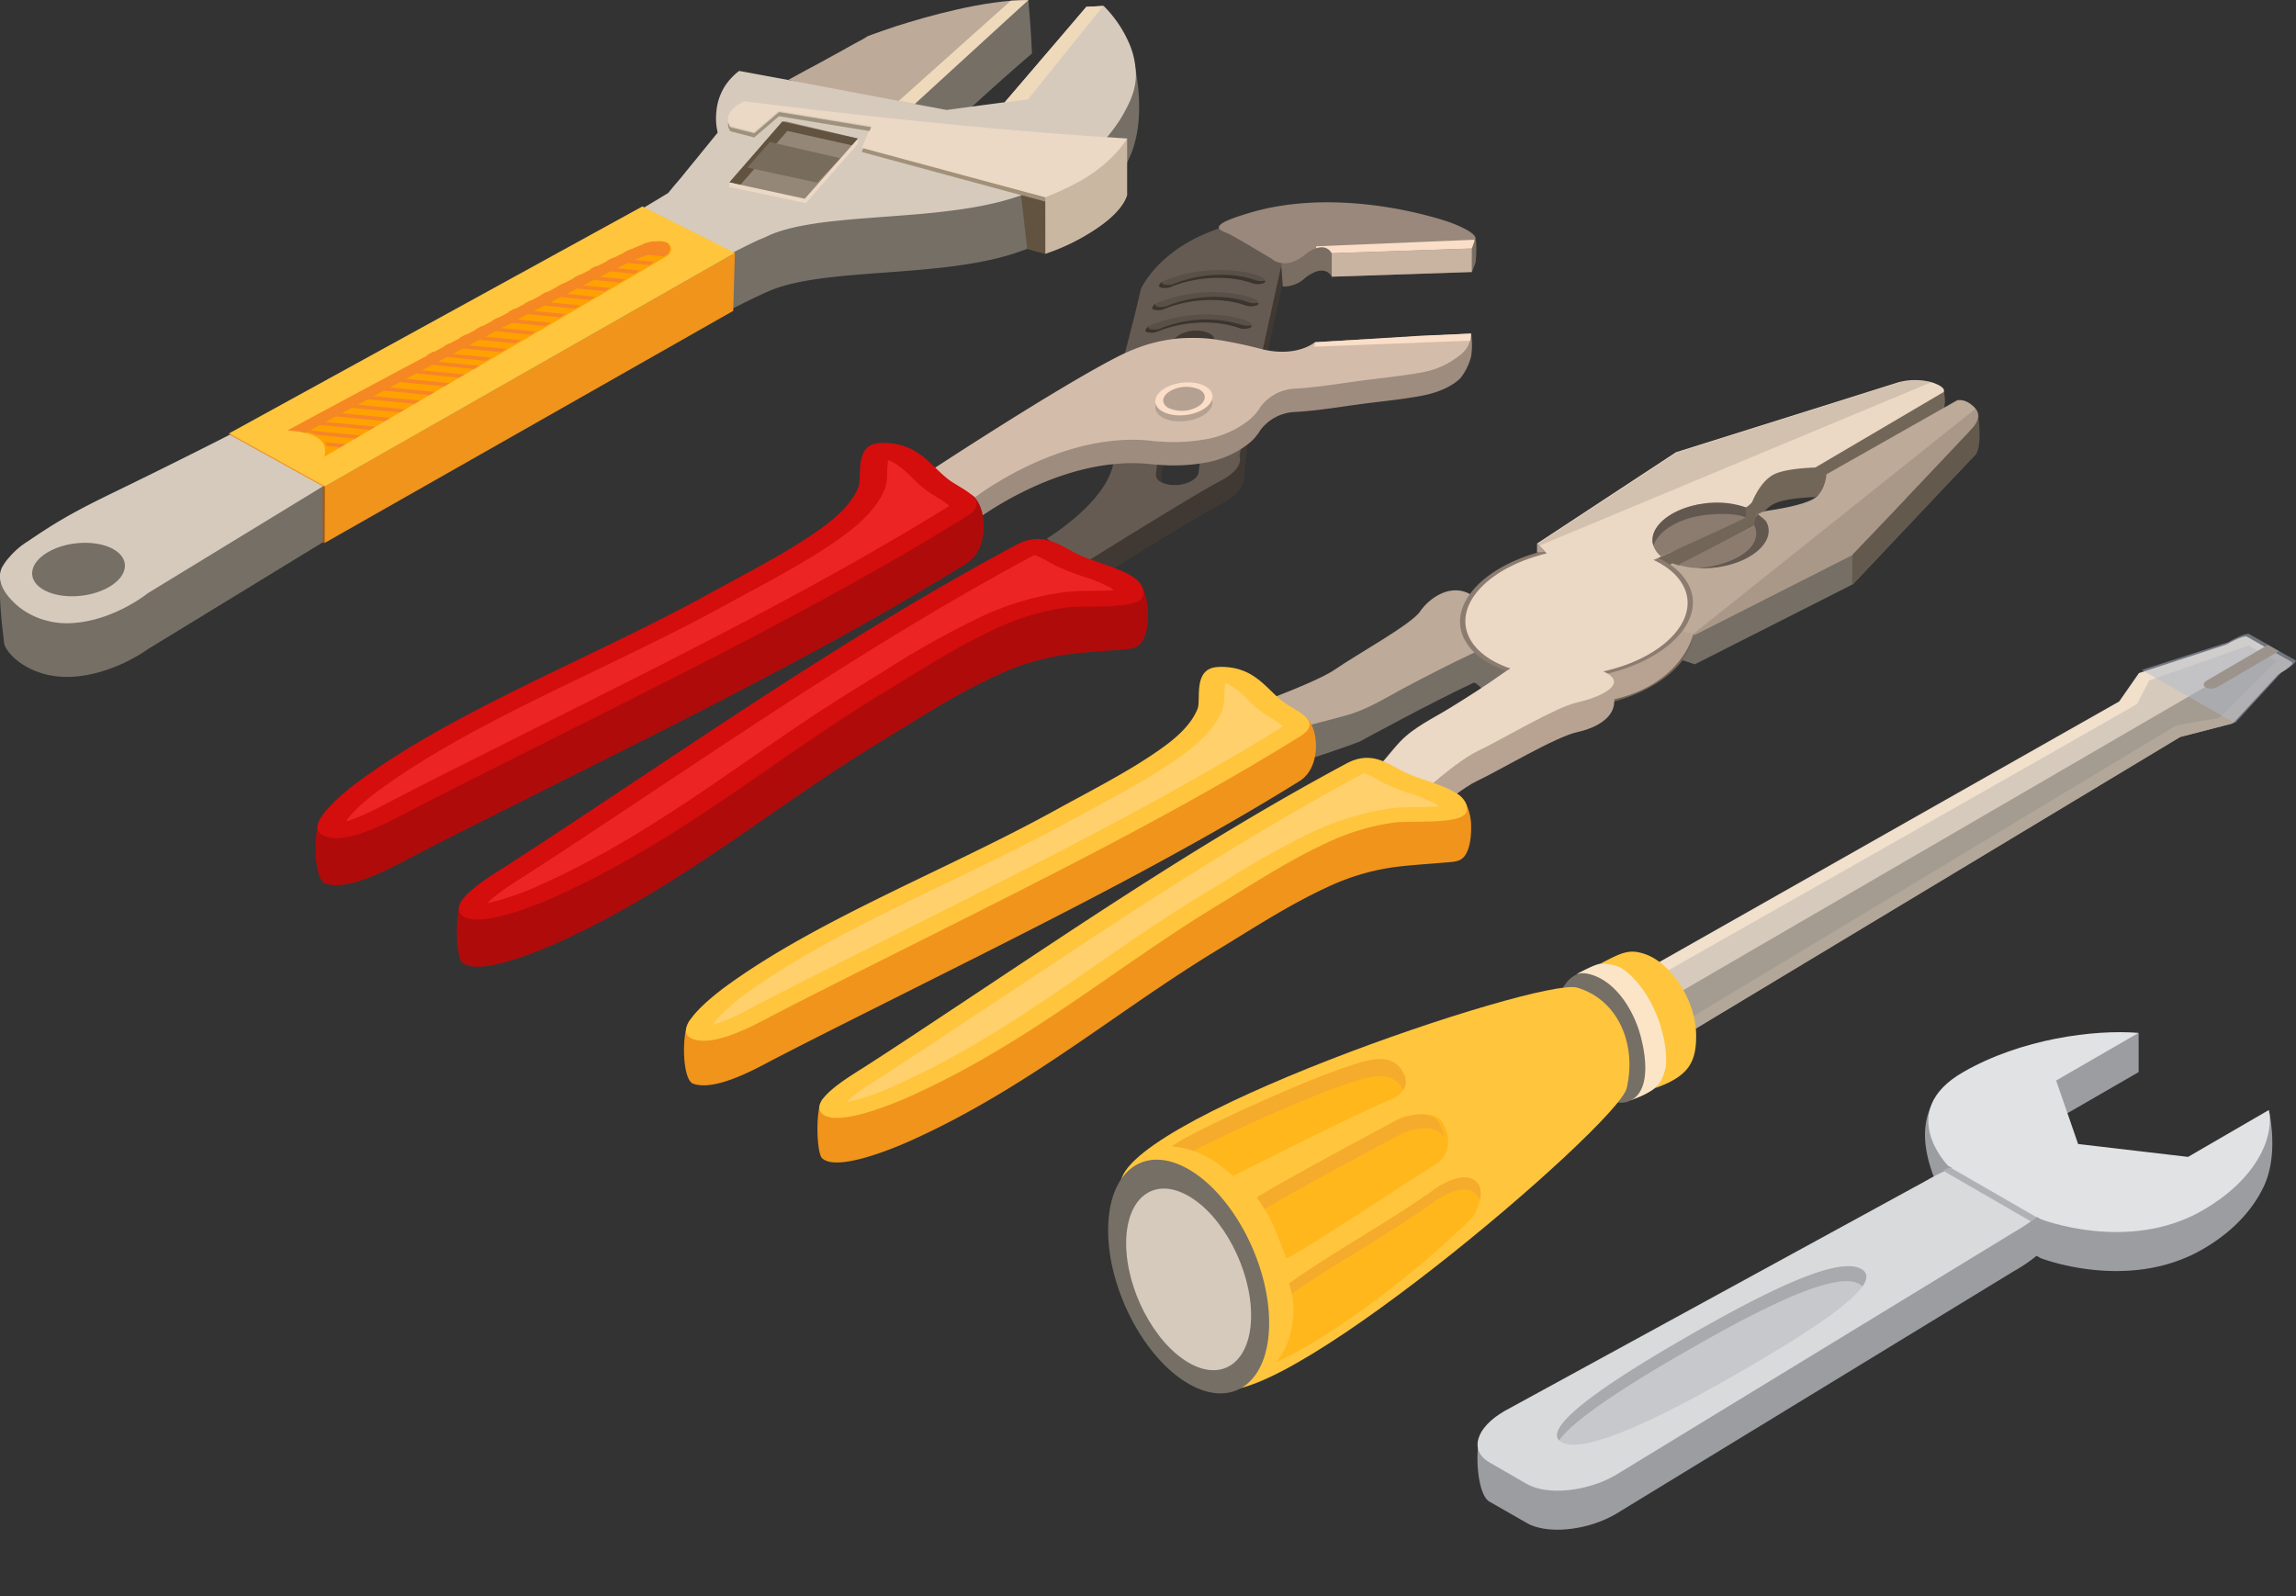 <svg xmlns="http://www.w3.org/2000/svg" xmlns:xlink="http://www.w3.org/1999/xlink" viewBox="0 0 508.01 353.25"><rect x="0" y="0" width="508.01" height="353.25" fill="#333333" stroke="none"/><defs><filter id="b" x="323.66" y="-8713.51" width="181.82" height="32766" filterUnits="userSpaceOnUse" color-interpolation-filters="sRGB"><feFlood flood-color="#fff" result="bg"/><feBlend in="SourceGraphic" in2="bg"/></filter><mask id="a" x="323.66" y="-8713.51" width="181.82" height="32766" maskUnits="userSpaceOnUse"><g filter="url(#b)"/></mask><radialGradient id="c" cx="203.46" cy="642.44" r="59.58" gradientTransform="matrix(1.51, -0.81, 0.19, 0.35, -15.2, 239.04)" gradientUnits="userSpaceOnUse"><stop offset="0" stop-color="#fff"/><stop offset="0.19" stop-color="#fcfcfc"/><stop offset="0.32" stop-color="#f3f3f3"/><stop offset="0.44" stop-color="#e3e3e3"/><stop offset="0.55" stop-color="#cdcdcd"/><stop offset="0.65" stop-color="#b1b1b1"/><stop offset="0.74" stop-color="#8e8e8e"/><stop offset="0.83" stop-color="#656565"/><stop offset="0.92" stop-color="#363636"/><stop offset="1" stop-color="#010101"/><stop offset="1"/></radialGradient><filter id="e" x="153.95" y="-8713.51" width="224.01" height="32766" filterUnits="userSpaceOnUse" color-interpolation-filters="sRGB"><feFlood flood-color="#fff" result="bg"/><feBlend in="SourceGraphic" in2="bg"/></filter><mask id="d" x="153.95" y="-8713.51" width="224.01" height="32766" maskUnits="userSpaceOnUse"><g filter="url(#e)"/></mask><radialGradient id="f" cx="132.67" cy="1435.73" r="61.36" gradientTransform="matrix(1.81, -1.04, 0.22, 0.39, -294.69, -210.3)" xlink:href="#c"/><filter id="h" x="94.85" y="-8713.51" width="224.01" height="32766" filterUnits="userSpaceOnUse" color-interpolation-filters="sRGB"><feFlood flood-color="#fff" result="bg"/><feBlend in="SourceGraphic" in2="bg"/></filter><mask id="g" x="94.85" y="-8713.51" width="224.01" height="32766" maskUnits="userSpaceOnUse"><g filter="url(#h)"/></mask><radialGradient id="i" cx="120.53" cy="1269.36" r="61.36" gradientTransform="matrix(1.81, -1.04, 0.22, 0.39, -294.69, -210.3)" xlink:href="#c"/><filter id="k" x="16.4" y="-8713.51" width="224.01" height="32766" filterUnits="userSpaceOnUse" color-interpolation-filters="sRGB"><feFlood flood-color="#fff" result="bg"/><feBlend in="SourceGraphic" in2="bg"/></filter><mask id="j" x="16.4" y="-8713.51" width="224.01" height="32766" maskUnits="userSpaceOnUse"><g filter="url(#k)"/></mask><radialGradient id="l" cx="105.27" cy="1041.62" r="61.36" gradientTransform="matrix(1.81, -1.04, 0.22, 0.39, -294.69, -210.3)" xlink:href="#c"/><filter id="n" x="263.29" y="-8713.51" width="224.01" height="32766" filterUnits="userSpaceOnUse" color-interpolation-filters="sRGB"><feFlood flood-color="#fff" result="bg"/><feBlend in="SourceGraphic" in2="bg"/></filter><mask id="m" x="263.29" y="-8713.51" width="224.01" height="32766" maskUnits="userSpaceOnUse"><g filter="url(#n)"/></mask><radialGradient id="o" cx="173.4" cy="1595.03" r="61.36" gradientTransform="matrix(1.81, -1.04, 0.22, 0.39, -294.69, -210.3)" xlink:href="#c"/><mask id="p" x="323.66" y="247.64" width="181.82" height="105.61" maskUnits="userSpaceOnUse"><g mask="url(#a)"><path d="M504.77,252c6.23,11.61-29.1,42.71-78.91,69.46s-95.25,39-101.49,27.39,29.09-42.71,78.91-69.45S498.53,240.41,504.77,252Z" fill="url(#c)" style="mix-blend-mode:multiply"/></g></mask><radialGradient id="q" cx="203.46" cy="642.44" r="59.58" gradientTransform="matrix(1.51, -0.81, 0.19, 0.35, -15.2, 239.04)" gradientUnits="userSpaceOnUse"><stop offset="0" stop-color="#231f20"/><stop offset="0.2" stop-color="#262223"/><stop offset="0.34" stop-color="#2f2b2c"/><stop offset="0.46" stop-color="#3e3b3b"/><stop offset="0.57" stop-color="#545151"/><stop offset="0.68" stop-color="#706d6e"/><stop offset="0.78" stop-color="#929090"/><stop offset="0.87" stop-color="#bbb9ba"/><stop offset="0.96" stop-color="#e8e8e8"/><stop offset="1" stop-color="#fff"/></radialGradient><mask id="r" x="153.95" y="140.78" width="224.01" height="136.36" maskUnits="userSpaceOnUse"><g mask="url(#d)"><path d="M377.11,145.09c7.56,13.16-36.08,52.42-97.47,87.69s-117.28,53.2-124.84,40,36.08-52.41,97.47-87.68S369.55,131.94,377.11,145.09Z" fill="url(#f)" style="mix-blend-mode:multiply"/></g></mask><radialGradient id="s" cx="132.67" cy="1435.73" r="61.36" gradientTransform="matrix(1.81, -1.04, 0.22, 0.39, -294.69, -210.3)" xlink:href="#q"/><mask id="t" x="94.85" y="88.82" width="224.01" height="136.36" maskUnits="userSpaceOnUse"><g mask="url(#g)"><path d="M318,93.14c7.55,13.16-36.09,52.41-97.47,87.69S103.26,234,95.7,220.87s36.08-52.41,97.47-87.68S310.46,80,318,93.14Z" fill="url(#i)" style="mix-blend-mode:multiply"/></g></mask><radialGradient id="u" cx="120.53" cy="1269.36" r="61.36" gradientTransform="matrix(1.81, -1.04, 0.22, 0.39, -294.69, -210.3)" xlink:href="#q"/><mask id="v" x="16.4" y="16.3" width="224.01" height="136.36" maskUnits="userSpaceOnUse"><g mask="url(#j)"><path d="M239.56,20.61C247.12,33.77,203.48,73,142.1,108.3S24.81,161.5,17.25,148.35s36.08-52.42,97.47-87.69S232,7.46,239.56,20.61Z" fill="url(#l)" style="mix-blend-mode:multiply"/></g></mask><radialGradient id="w" cx="105.27" cy="1041.62" r="61.36" gradientTransform="matrix(1.81, -1.04, 0.22, 0.39, -294.69, -210.3)" xlink:href="#q"/><mask id="x" x="263.29" y="160.22" width="224.01" height="136.36" maskUnits="userSpaceOnUse"><g mask="url(#m)"><path d="M486.45,164.53C494,177.69,450.37,217,389,252.22s-117.28,53.2-124.84,40,36.08-52.41,97.47-87.68S478.89,151.38,486.45,164.53Z" fill="url(#o)" style="mix-blend-mode:multiply"/></g></mask><radialGradient id="y" cx="173.4" cy="1595.03" r="61.36" gradientTransform="matrix(1.81, -1.04, 0.22, 0.39, -294.69, -210.3)" xlink:href="#q"/></defs><g style="isolation:isolate"><g mask="url(#p)"><path d="M504.77,252c6.23,11.61-29.1,42.71-78.91,69.46s-95.25,39-101.49,27.39,29.09-42.71,78.91-69.45S498.53,240.41,504.77,252Z" opacity="0.15" fill="url(#q)" style="mix-blend-mode:multiply"/></g><path d="M502.07,245.9l-17.94,18.69-24.33-2.81-4.86-14,18.25-10.54v-8.63c-9.35.57-30.25,4.45-39.92,10-15.09,8.71-2.26,28-2.26,28l.89.51a45.55,45.55,0,0,0-6,3l-93,50.81c-2.21,1.27-3.9-5.8-4.89-4.35-1.85,2.72-1.41,14,1.53,15.7L337.8,337c4.5,2.6,13.3,1.73,19.65-1.94l88-53.69a36.49,36.49,0,0,0,5.16-3.48l.89.51s19.34,7.58,35.82-1.94c7.38-4.25,11.46-9.45,13.6-14C502.67,258.72,503.44,253.12,502.07,245.9Z" fill="#9b9da1"/><path d="M357.45,326.43c-6.35,3.67-15.15,4.54-19.65,1.94l-8.28-4.78c-4.5-2.6-3-7.68,3.36-11.35l93-50.81c6.35-3.67,12.66-6,17.16-3.38l8.28,4.78c4.51,2.6.51,6.24-5.84,9.91Z" fill="#d8dadb"/><path d="M385,303.61c-18.32,10.57-34.67,18.29-39.48,15.51s8.54-12.22,26.86-22.8,34.33-18.48,39.48-15.51S403.35,293,385,303.61Z" fill="#c6c8cc"/><path d="M412.09,284.65a3.2,3.2,0,0,0-.65-.51c-5.15-3-21.16,4.93-39.48,15.51-13.26,7.65-23.93,14.72-27,19.09-3.12-3.21,9.87-12.28,27.39-22.4,18.32-10.57,34.33-18.48,39.48-15.51C413.28,281.66,413.25,283,412.09,284.65Z" fill="#a8aaad"/><path d="M487.34,267.84c-16.48,9.51-35.82,1.93-35.82,1.93L431,257.93s-11.73-12,3.35-20.68c12.79-7.38,28.95-9.48,38.83-8.69L454.94,239.1l4.86,14.05L484.13,256,502,245.63C503.23,251.44,499.53,260.8,487.34,267.84Z" fill="#e0e2e3"/><path d="M450.58,269.3c-.91.69-.09.25-1.26.95l-19.4-11.2a16.3,16.3,0,0,1,1.55-.71l18.79,10.84Z" fill="#afb1b5"/><path d="M319.65,54c-12.25-3.82-29.31-6-43.58-1.58-1.59.49-4.79,1.48-5.85,2.33,4.82,3,10.73,4.34,13.63,8.66a7,7,0,0,0,4.84-1.83,8.32,8.32,0,0,1,2.54-1.48c2.55-.85,3.43,1.12,3.43,1.12l31-1,.6-1.5.19-.49c.14-.33.37-4.84,0-5.21C325.15,51.67,321,54.42,319.65,54Z" fill="#7a6d62"/><path d="M270.22,54.76l0,0c-.5.42-.59.74-.43,1-13.57,4.5-17.33,13.37-17.33,13.37s-1.25,5.57-3.21,12.93c-.11.42-.22.85-.32,1.28-1.5,6.55-1.63,14.21-2.2,19.3a30.15,30.15,0,0,0-.19,3.2c.1,9.45-14.9,18.47-14.9,18.47l7.91,5.7s25.06-15.62,30.56-18.46,5.13-5.74,5.13-5.74l.69-7.31,3.51-16,4.23-19.17.22,0c-.18-.27-.28-5.08-.59-5.2C279.27,56.7,274.74,57.56,270.22,54.76Zm-3.68,51c-.18,1.44-2.39,3.41-5,3.52-5.44.23-4.89-3-4.06-7.1a40.11,40.11,0,0,0,9.46-.38ZM259.8,80.25a6.57,6.57,0,0,1,4.6-1.81,6.29,6.29,0,0,1,3.33.66,2,2,0,0,1,1,1.25A37.18,37.18,0,0,0,259.8,80.25Z" fill="#403933"/><path d="M270.07,106.38c5.49-2.85,4.16-5.5,4.16-5.5l1.66-7.55,3.51-16,4.23-19.17.33-1.53s3.47-10.92-11.79-6.8c-.85.22-1.65.47-2.42.72C256.18,55.09,252.42,64,252.42,64s-1.25,5.57-3.21,12.93c-.11.42-.22.84-.32,1.28-1.5,6.55-1.63,14.21-2.2,19.3a30.3,30.3,0,0,0-.19,3.2c.1,9.45-14.9,18.47-14.9,18.47l7.91,5.69S264.57,109.22,270.07,106.38ZM259.8,75a6.62,6.62,0,0,1,4.6-1.82,6.38,6.38,0,0,1,3.33.67,2,2,0,0,1,1,1.25A37.18,37.18,0,0,0,259.8,75Zm.35,32.31a6.19,6.19,0,0,1-3.33-.67,1.76,1.76,0,0,1-1.07-1.72l.9-7.25a39.42,39.42,0,0,0,9.45-.39l-.9,7.25C265,106,262.77,107.24,260.15,107.35Z" fill="#665b52"/><path d="M325.65,55l-31,1.05s-.88-2-3.43-1.12a8.32,8.32,0,0,0-2.54,1.48c-2.09,1.65-3.81,2-5.06,1.81a4.18,4.18,0,0,1-2.31-1c-3-1.74-5.94-3.59-9.05-5.28-.94-.52-2.22-.83-2.52-1.35-.16-.26-.07-.58.43-1,1-.86,4.27-1.87,5.89-2.36,14.27-4.44,31.33-2.24,43.58,1.58,1.71.52,7.4,2.67,6.79,4.18l-.19.48Z" fill="#99887b"/><path d="M279.66,62.61a3.7,3.7,0,0,1-2.77,0c-5.07-1.74-11.9-1.46-17.46.72a3.76,3.76,0,0,1-2.79.23h0c-.51-.33.05-1.11,1.36-1.62,6.58-2.59,14.68-2.93,20.69-.86,1.19.4,1.56,1.14,1,1.52Z" fill="#595048"/><path d="M278.16,67.53a3.7,3.7,0,0,1-2.77,0c-5.07-1.75-11.9-1.46-17.46.72a3.81,3.81,0,0,1-2.79.23h0c-.51-.34.05-1.12,1.35-1.63,6.59-2.59,14.7-2.92,20.7-.86,1.19.41,1.57,1.15,1,1.53Z" fill="#595048"/><path d="M276.66,72.45a3.7,3.7,0,0,1-2.77,0c-5.06-1.74-11.9-1.46-17.46.73a3.8,3.8,0,0,1-2.79.22h0c-.51-.33.05-1.11,1.36-1.62,6.58-2.59,14.69-2.93,20.69-.86,1.19.41,1.56,1.15,1,1.53Z" fill="#595048"/><path d="M279.93,62.1a.5.5,0,0,1-.27.51,3.67,3.67,0,0,1-2.76,0c-5.07-1.74-11.91-1.46-17.46.72a3.76,3.76,0,0,1-2.79.23.37.37,0,0,1-.19-.32c0-.26.25-.59.72-.89a.58.58,0,0,0-.05.21.36.36,0,0,0,.19.32,3.75,3.75,0,0,0,2.79-.22c5.56-2.18,12.4-2.47,17.46-.73A4.23,4.23,0,0,0,279.93,62.1Z" fill="#3b352f"/><path d="M278.43,67a.5.5,0,0,1-.27.51,3.77,3.77,0,0,1-2.76,0c-5.07-1.75-11.91-1.46-17.46.72a3.75,3.75,0,0,1-2.79.22.36.36,0,0,1-.19-.31c0-.27.26-.6.72-.9a.63.63,0,0,0-.05.22.4.4,0,0,0,.19.32,3.76,3.76,0,0,0,2.79-.23c5.55-2.18,12.4-2.46,17.47-.72A4.28,4.28,0,0,0,278.43,67Z" fill="#3b352f"/><path d="M276.94,72a.53.53,0,0,1-.28.5,3.68,3.68,0,0,1-2.76,0c-5.07-1.74-11.9-1.45-17.46.73a3.8,3.8,0,0,1-2.79.22.38.38,0,0,1-.2-.32c0-.26.26-.59.74-.89a.49.49,0,0,0-.06.22.38.38,0,0,0,.19.32,3.76,3.76,0,0,0,2.79-.23,26.77,26.77,0,0,1,17.46-.72A4.46,4.46,0,0,0,276.94,72Z" fill="#3b352f"/><path d="M325.65,55l-31,1.05s-.88-2-3.43-1.12l0-.43,35-1.45-.05.44Z" fill="#fadec8"/><path d="M325.47,79a15.58,15.58,0,0,0,0-5.17c0-.28-4.08,5.35-5.15,5.41-1.44.08-2.88,0-4.32.09-6.7.47-13.41.84-20.11,1.3-1.64.12-3.28.23-4.93.33,0,0-3.9,3.39-11.56,1.61a99.21,99.21,0,0,0-10.62-2.22,37.18,37.18,0,0,0-9-.1,35,35,0,0,0-8.8,2.23c-1.1.42-2.21.92-3.35,1.49-13.39,6.76-41.86,25.48-41.86,25.48l10,5.78s14.25-11,30.89-12.55a38.14,38.14,0,0,1,7.7,0c.77.08,1.52.15,2.26.19a39.42,39.42,0,0,0,9.45-.39,21.66,21.66,0,0,0,9.79-4,11,11,0,0,0,3-3.29,10.09,10.09,0,0,1,7.24-4c5-.24,10.18-1.13,15.14-1.79,4.34-.58,8.92-1,13.22-1.81,3.58-.65,6.72-2,8.69-3.92A13.18,13.18,0,0,0,325.47,79Z" fill="#9e8c7f"/><path d="M314.5,82.42c-4.3.78-8.88,1.23-13.22,1.8-5,.67-10.15,1.55-15.14,1.8a10.09,10.09,0,0,0-7.24,4,11,11,0,0,1-3,3.29,21.66,21.66,0,0,1-9.79,4,39.42,39.42,0,0,1-9.45.39c-.74,0-1.49-.11-2.26-.2a38.87,38.87,0,0,0-7.7,0C230.05,99,215.8,110,215.8,110l-10-5.78s28.47-18.72,41.86-25.48c1.14-.56,2.25-1.07,3.35-1.49A34.59,34.59,0,0,1,259.8,75a37.18,37.18,0,0,1,9,.1,99.21,99.21,0,0,1,10.62,2.22h0c7.64,1.78,11.54-1.61,11.54-1.61l34.51-1.92a5.79,5.79,0,0,1-2.28,4.67A18.56,18.56,0,0,1,314.5,82.42Z" fill="#d4bcaa"/><path d="M266.09,92c-2.64,1.52-6.64,1.69-8.93.37s-2-3.63.64-5.15,6.64-1.7,8.93-.37S268.73,90.44,266.09,92Z" fill="#b5a192"/><path d="M266.09,90.66c-2.64,1.52-6.64,1.69-8.93.36s-2-3.62.64-5.15,6.64-1.69,8.93-.37S268.73,89.13,266.09,90.66Z" fill="#fadec8"/><path d="M265,90a7.2,7.2,0,0,1-6.5.26c-1.66-1-1.46-2.64.47-3.75a7.23,7.23,0,0,1,6.5-.27C267.1,87.22,266.89,88.89,265,90Z" fill="#b5a192"/><polygon points="290.96 75.75 290.8 76.71 325.31 75.39 324.95 76.07 325.31 75.39 325.47 73.83 325.5 73.83 325.47 73.83 314.75 74.27 290.96 75.75" fill="#fadec8"/><path d="M213.84,124.71c5.32-3.31,4.49-13,1.21-15.13-4.4-2.85-11.21-1-19.24-1.15a11.8,11.8,0,0,0-1.64.07c-5.19.65-3.41,7.5-4.25,9.67-1.3,3.33-4.3,6.33-8.13,9.08-7.4,5.35-16.43,9.89-25,14.6-25.22,13.89-55.77,25.53-77.38,41.43-1.51,1.11-6.11-5.26-8.31-2.52-1.87,2.32-1.8,13.81.86,14.75,5.35,1.89,15.26-3.85,19.21-5.89,8.65-4.48,17.44-8.86,26.21-13.27C150.44,159.74,183.94,143.27,213.84,124.71Z" fill="#b00b0b"/><path d="M194.17,98.08a10.43,10.43,0,0,1,1.64-.07c8,.19,10.47,5.8,14.86,8.66,3.29,2.13,8.49,4.31,3.17,7.62-29.9,18.56-63.4,35-96.44,51.63-8.77,4.41-17.56,8.8-26.21,13.28-4,2-13.86,7.77-19.21,5.88-5.79-2,4.65-10.17,7.45-12.23C101,157,131.59,145.32,156.81,131.43c8.55-4.72,17.58-9.25,25-14.6,3.83-2.76,6.83-5.75,8.13-9.08C190.76,105.58,189,98.73,194.17,98.08Z" fill="#d40d0d"/><path d="M250.62,127.66c-3.7-1.89-20.12.29-25.84,3.36-32.16,17.26-60.69,36.61-89.44,55.68-7.64,5.07-15.23,10.14-23,15.14-2.09,1.34-7.53-5.23-10-2.73-1.75,1.73-1.49,12.55-.15,13.82,3.55,3.34,17.62-2.69,21.19-4.31,27.53-12.47,47.7-30.11,71.75-44.67,8.16-4.94,16-10.15,25.27-14.43a53.65,53.65,0,0,1,15.74-4.69c4.06-.53,8.29-.76,12.4-1.11,1.7-.15,3.17-.2,4.16-1.74,1.18-1.85,1.38-4.84,1.32-6.95C253.92,132.73,252.93,128.85,250.62,127.66Z" fill="#b00b0b"/><path d="M252.85,132A2.31,2.31,0,0,0,253,131c-.34-4.64-10.05-6-15-8.58-3.7-1.9-7.47-4.91-13.19-1.83-32.16,17.26-60.69,36.61-89.44,55.68-7.64,5.06-15.23,10.13-23,15.13-3.54,2.29-13.47,8-10.2,11.1,3.55,3.34,17.62-2.69,21.19-4.31,27.53-12.47,47.7-30.11,71.75-44.67,8.16-4.95,16-10.15,25.27-14.43a53.68,53.68,0,0,1,15.73-4.69C239.85,133.92,251.73,135,252.85,132Z" fill="#d40d0d"/><path d="M107.91,199.84c.73-.92,2.74-2.58,7.48-5.56l1.19-.76c6.52-4.2,13-8.51,19.3-12.68l11.2-7.44c25.74-17.11,52.36-34.79,81.45-50.41a2.64,2.64,0,0,1,.35-.17,19.43,19.43,0,0,1,3.15,1.5c.54.3,1.06.59,1.59.85a48.74,48.74,0,0,0,6.1,2.42,35.32,35.32,0,0,1,5.63,2.26,5,5,0,0,1,1.06.77c-1.65.1-3.71.12-4.93.14a50.89,50.89,0,0,0-5.88.26A62.89,62.89,0,0,0,217,136.51a199.09,199.09,0,0,0-21.16,11.84l-4.84,3c-8.83,5.34-17.21,11.13-25.31,16.74-14.08,9.74-28.65,19.81-45.66,27.52A60.84,60.84,0,0,1,107.91,199.84Z" fill="#ed2424"/><path d="M76.59,181.76c1.6-.43,4.47-1.58,9.63-4.32l1.31-.68c7.28-3.77,14.75-7.52,22-11.15l12.89-6.47c29.63-14.86,60.26-30.23,87.31-47l.3-.2a14.41,14.41,0,0,0-2.61-1.83c-.51-.3-1-.61-1.47-.91a27.64,27.64,0,0,1-4.17-3.52,21.08,21.08,0,0,0-3.92-3.25,7.57,7.57,0,0,0-1.34-.61,19.5,19.5,0,0,0-.24,2.84,10.61,10.61,0,0,1-.45,3.4c-1.4,3.61-4.52,7.11-9.52,10.72-6.24,4.51-13.49,8.43-20.5,12.22-1.72.93-3.44,1.86-5.14,2.8-9.26,5.1-19.3,9.93-29,14.61-16.87,8.13-34.32,16.54-47.67,26.36C79.75,177.85,77.37,180.41,76.59,181.76Z" fill="#ed2424"/><polygon points="325.65 60.18 294.66 61.23 294.66 56.02 325.65 54.97 325.65 60.18" fill="#c9b3a1"/><path d="M482.37,163.09,358.91,237.42l-9.08-5.18-8.41-4.78,127.47-72.24,4.37-6.28.77-.25,18.55-6.06c2.1-1.22,4.11-2,4.56-1.76l5,2.86,5,2.83c.4.23-.94,1.4-3.05,2.63L494,160.08Z" fill="#f0e0cc"/><path d="M360.79,233.23l120.45-72.55c.49-.29,9.75-1.79,9.75-1.79s12.5-12.41,12.71-12.55l-6.17-3.5c-.22.12-22,7.74-22,7.74l-2.65,5.16c-.23.33-124.2,70.57-124.2,70.57Z" fill="#d6cabc"/><path d="M482.37,163.09,358.91,237.42l-9.08-5.18,152.33-88.51,5,2.83c.4.23-.94,1.4-3.05,2.63L494,160.08Z" fill="#756f66" opacity="0.5" style="mix-blend-mode:multiply"/><path d="M369.52,231.87c0-7.91-5.63-15.87-10.85-17.91-3.9-1.52-5-.9-9.82,1.57a7.52,7.52,0,0,1,4,1.28c5.54,3.43,10,12.64,10,20.55,0,2.47-1.22,4.53-2,6.09C368.31,240.85,369.52,237.73,369.52,231.87Z" fill="#fce5c6"/><path d="M375.29,229.2c0-7.91-5.62-15.86-10.85-17.9-3.9-1.52-5.65-.49-10.46,2a9,9,0,0,1,4.67.87c5.53,3.43,10,12.63,10,20.54,0,2.48-1.25,5.24-2.48,6.09C373.61,238.19,375.3,235.07,375.29,229.2Z" fill="#ffc53d"/><path d="M351.43,215.5a6.28,6.28,0,0,0-1.24-.15c-2.47,0-5,3.15-5,5.57,0,8.74,5.32,18.9,11.87,22.68,1.64.94,4,.17,5.18-1.18,2.88-3.21,1.65-9.9.73-13.27C361.54,223.81,357.57,216.9,351.43,215.5Z" fill="#756f66"/><path d="M248,262.73c.47,5.49,5.83,13.86,10.7,22.52,5.11,8.52,5.2,18.28,9.74,21.41,10.66,9.62,89.2-57.38,91.47-65.81,2.24-9.5-1.66-19.56-11-22.32C340.39,216.33,244.87,248.71,248,262.73Z" fill="#ffc53d"/><path d="M282.27,301.45c13.15-5.9,31.85-20.53,43.17-31.7,1.32-1.35,3-5.76,1.66-7.69-2.41-3.48-8.05-.1-9.51.95-10.19,7.38-23.07,14.25-32.38,21C287,288.47,286.5,296.92,282.27,301.45Z" fill="#ffb71c"/><path d="M272.82,260.24s27.16-13.81,35-17c2.34-.95,4-2.92,2.79-5.54-2.43-5.38-8.69-2.92-12.65-1.59-12.62,4.24-38,16.25-38.57,17.62C266.57,253.9,272.82,260.24,272.82,260.24Z" fill="#ffb71c"/><path d="M281.32,270.26c.62,1.06,2.87,7.15,3.32,8.25,8.75-4.87,23.54-15,32.95-20.83,3.17-2,3.65-6.08,1.51-9.36-2-3-7.6-1.34-9.16-.51-9.84,5.32-23.19,11.87-31.84,17.11A43.75,43.75,0,0,1,281.32,270.26Z" fill="#ffb71c"/><path d="M327.43,265.48a2.35,2.35,0,0,0-.32-.7c-2.41-3.48-8.06-.1-9.51.94-10,7.24-22.53,14-31.79,20.6a10,10,0,0,0-.6-2.27c9.32-6.78,22.19-13.67,32.39-21,1.45-1.06,7.1-4.42,9.51-1A4.62,4.62,0,0,1,327.43,265.48Z" fill="#f5ab2c"/><path d="M310.48,241.19c-2.51-5.05-8.6-2.64-12.51-1.33-9.4,3.16-25.87,10.63-33.91,14.8a15,15,0,0,0-4.66-.94c.53-1.37,26-13.4,38.57-17.63,4-1.33,10.22-3.79,12.65,1.6A3.48,3.48,0,0,1,310.48,241.19Z" fill="#f5ab2c"/><path d="M319.49,251.69c-.07-.1-.12-.22-.2-.32-2-3-7.6-1.33-9.15-.5-9.51,5.11-21.77,11.54-30.34,16.68a27.71,27.71,0,0,0-1.7-2.56c8.64-5.24,21.13-11.85,31-17.19,1.57-.82,7.2-2.49,9.15.51A8.08,8.08,0,0,1,319.49,251.69Z" fill="#f5ab2c"/><path d="M263,258.75c-9.84-5.68-17.82.36-17.82,13.47s8,28.36,17.82,34,17.81-.36,17.81-13.47S272.83,264.43,263,258.75Z" fill="#756f66"/><path d="M263,264.67c-7.63-4.41-13.83.28-13.83,10.45s6.2,22,13.83,26.42,13.82-.28,13.82-10.46S270.63,269.07,263,264.67Z" fill="#d6cabc"/><path d="M494.52,160l-2.75-1.56-7.59-4.32-7.44-4.24-2.85-1.63L493,142.11c2.15-1.25,4.2-2.06,4.66-1.8l5.13,2.92,5.11,2.89c.41.24-.95,1.44-3.11,2.69Z" fill="#b0bacf" opacity="0.5" style="mix-blend-mode:screen"/><path d="M501.77,142.71l-13.56,7.92c-.76.45-.84,1.13-.16,1.5a2.92,2.92,0,0,0,2.6-.11l13.56-7.93Z" fill="#9c948c"/><g mask="url(#r)"><path d="M377.11,145.09c7.56,13.16-36.08,52.42-97.47,87.69s-117.28,53.2-124.84,40,36.08-52.41,97.47-87.68S369.55,131.94,377.11,145.09Z" opacity="0.15" fill="url(#s)" style="mix-blend-mode:multiply"/></g><g mask="url(#t)"><path d="M318,93.14c7.55,13.16-36.09,52.41-97.47,87.69S103.26,234,95.7,220.87s36.08-52.41,97.47-87.68S310.46,80,318,93.14Z" opacity="0.15" fill="url(#u)" style="mix-blend-mode:multiply"/></g><g mask="url(#v)"><path d="M239.56,20.61C247.12,33.77,203.48,73,142.1,108.3S24.81,161.5,17.25,148.35s36.08-52.42,97.47-87.69S232,7.46,239.56,20.61Z" opacity="0.15" fill="url(#w)" style="mix-blend-mode:multiply"/></g><g mask="url(#x)"><path d="M486.45,164.53C494,177.69,450.37,217,389,252.22s-117.28,53.2-124.84,40,36.08-52.41,97.47-87.68S478.89,151.38,486.45,164.53Z" opacity="0.15" fill="url(#y)" style="mix-blend-mode:multiply"/></g><path d="M410,129.27,375,147l-.65-.21-2.12-.7-1-.32-1-.32-9.74-3.2,7.61-9.42.59-.73h0l.79-.57.53-.39,1.86-1.35s12-7.11,17-9.47a9.07,9.07,0,0,1,1.88-.75c2.09-.32,7.86-1.16,10.52-2.68s2.86-5.42,2.86-5.42l28.91-16.38s1.72-.54,3.75,1.47l.17.18c1.74,2-.17,4.13-.17,4.13Z" fill="#756f66"/><path d="M372.27,146.12c2.32-3.12,3-6.54,1.53-9.77a11.8,11.8,0,0,0-4.23-4.8c-.39-.28-.82-.54-1.26-.81s-.93-.5-1.42-.74c-6.38-3.07-15.53-3.76-24.33-1.78l-.91.22c-6.27,1.55-11.56,4.3-14.93,7.8a15.9,15.9,0,0,0-1.49,1.77c-2.3,3.17-2.81,6.52-1.41,9.61a11.17,11.17,0,0,0,2.41,3.33,15.94,15.94,0,0,0,3.09,2.27,23.24,23.24,0,0,0,4,1.8c6.15,2.16,14.09,2.46,21.78.73l.63-.15C363.31,153.77,369.21,150.22,372.27,146.12Zm-18.53,8.53a37,37,0,0,1-18.58-.67,21.11,21.11,0,0,1-4.06-1.78,14.71,14.71,0,0,1-3.06-2.32,9.75,9.75,0,0,1-1.93-2.78,8.13,8.13,0,0,1,.76-8,14.22,14.22,0,0,1,1.87-2.38c3.15-3.26,8.12-5.81,14-7.19l.36-.09c7.72-1.74,15.72-1.22,21.49,1.32.67.3,1.31.63,1.92,1a18.86,18.86,0,0,1,1.65,1.09,10.39,10.39,0,0,1,3.33,4c1.3,2.85.76,5.86-1.2,8.62-2.78,3.94-8.46,7.35-15.81,9Z" fill="#726658"/><path d="M309.7,186.39s11.54-10.92,17.06-13.55S344.13,163.07,349,162c4.52-1,8.16-3.33,8.16-6.74,0-.33.38-4.74,0-4.92-6-2.8-16.92-.23-24.53,5.18s-22.06,14.22-22.06,14.22l-11.79,8.13v6.55S302.28,191,309.7,186.39Z" fill="#b8a393"/><path d="M369.91,128.62l-2.36,1.08-.66.3-1,.46h0l-1.27.34-16.31,4.4-5.54-5.63-.56-.57-.55-.56-1.57-1.6,30.75-20.21L420,91.15s10-6.64,10.25-3-1,3-1,3L401.63,110s-6.75.11-9.39,1.64-4.09,4.87-4.64,6.08a5,5,0,0,1-1.31,1.09C382.19,121.68,369.91,128.62,369.91,128.62Z" fill="#726658"/><path d="M374.39,132.17c3.41,9-4.29,20.76-19.61,23-13.36,1.91-26.52-.5-29.82-7.75s4.71-15.55,17.88-18.52S371.56,124.72,374.39,132.17Z" fill="#b8a393"/><path d="M386.29,118.82c-4.1,2.86-16.38,9.8-16.38,9.8l-2.36,1.08a5.63,5.63,0,0,1-1.54-1.94c-1.69-3.72,2.41-8,9.16-9.48A19.54,19.54,0,0,1,386.29,118.82Z" fill="#726658"/><path d="M386.3,118.82c-.72.5-1.68,1.12-2.78,1.81a21.16,21.16,0,0,0-8.35.24c-5,1.11-8.47,3.69-9.33,6.45-1.19-3.6,2.84-7.58,9.33-9A19.67,19.67,0,0,1,386.3,118.82Z" fill="#726658"/><path d="M381.28,131.73a19.55,19.55,0,0,1-11.18-.57l1.86-1.35s12-7.11,17-9.47a5.38,5.38,0,0,1,1.49,1.91C392.12,126,388,130.21,381.28,131.73Z" fill="#726658"/><path d="M381.82,131.73a21.56,21.56,0,0,1-6.08.5,21.15,21.15,0,0,0,3.57-.5c6.75-1.52,10.84-5.76,9.16-9.48a4.89,4.89,0,0,0-.67-1.07c.62-.32,1.19-.6,1.69-.84a5.58,5.58,0,0,1,1.49,1.91C392.67,126,388.57,130.21,381.82,131.73Z" fill="#726658"/><path d="M371,106.7l-30.76,20.21.37.38,89.68-38.06a14.54,14.54,0,0,0-.15-2.62c-.34-2.78-10,4.61-10,4.61Z" fill="#726658"/><path d="M269.39,160s21.42-2.07,26-5.26,16.93-10,18.81-12.82,14.33-1.06,19.18,2.42c4,2.88-.29,4.53-4.56,8.26-.9.79-1.37-2.17-3-1.41-9.38,4.39-25,12.92-25,12.92s-22.35,8.53-28.2,7C269.7,170.21,267.17,166.54,269.39,160Z" fill="#756f66"/><path d="M271.9,158s18.91-6.66,23.47-9.85,16.93-10,18.81-12.81,7-6.85,11.88-3.37,8.71,8.43-.67,12.82c-4.73,2.22-9.37,4.63-14,7.06-4.41,2.31-8.56,5.06-13.4,6.42-5.37,1.5-10.8,2.78-16.17,4.3-.92.26-1.82.6-2.75.84-2.18.57-4.33,1.12-6.5.26-1.1-.44-3.89-1.46-3.52-3C269.27,159.75,271.06,158.32,271.9,158Z" fill="#bdaa99"/><path d="M410,122.73l-35,17.75-.65-.21-2.12-.69-1-.32-1-.33-9.74-3.19,7.61-9.42.59-.73v0l.79-.57.53-.38,1.48.49s11-5.82,16.6-8.78c.87-.46.1-2.22.76-2.53a8.51,8.51,0,0,1,1.88-.75c2.09-.32,7.86-1.16,10.52-2.68s2.86-5.43,2.86-5.43l28.91-16.37s1.72-.54,3.75,1.46l.17.18c1.74,2-.17,4.14-.17,4.14Z" fill="#bdaa99"/><path d="M372.27,139.58c2.32-3.12,3-6.55,1.53-9.77a11.82,11.82,0,0,0-4.23-4.81c-.39-.28-.82-.54-1.26-.8s-.93-.51-1.42-.74c-6.38-3.08-15.53-3.77-24.33-1.78l-.91.21c-6.27,1.56-11.56,4.31-14.93,7.8a16,16,0,0,0-1.49,1.78c-2.3,3.16-2.81,6.51-1.41,9.61a11.13,11.13,0,0,0,2.41,3.32,16,16,0,0,0,3.09,2.28,24,24,0,0,0,4,1.8c6.15,2.15,14.09,2.46,21.78.72l.63-.14C363.31,147.22,369.21,143.67,372.27,139.58Zm-18.53,8.53a37,37,0,0,1-18.58-.68,21.11,21.11,0,0,1-4.06-1.78,14,14,0,0,1-3.06-2.32,9.57,9.57,0,0,1-1.93-2.77,8.13,8.13,0,0,1,.76-8,14.22,14.22,0,0,1,1.87-2.38c3.15-3.27,8.12-5.81,14-7.2l.36-.08c7.72-1.75,15.72-1.22,21.49,1.32.67.3,1.31.62,1.92,1a16.84,16.84,0,0,1,1.65,1.09,10.39,10.39,0,0,1,3.33,4c1.3,2.84.76,5.85-1.2,8.61-2.78,3.94-8.46,7.36-15.81,9Z" fill="#8c7c70"/><path d="M309.7,179.85s11.54-10.92,17.06-13.55,17.37-9.78,22.19-10.86,11.86-4.07,5.83-6.87-14.59-5-22.2.39c-3.85,2.74-7.84,5.29-11.87,7.76-3.64,2.24-7.87,4.2-10.86,7.33-2.11,2.21-3.87,4.74-6.07,6.88-1.78,1.75-4.63,3.67-4.79,6.41C298.69,182.19,307.26,182.16,309.7,179.85Z" fill="#ebd8c5"/><path d="M369.91,122.07l-2.36,1.08-.66.31-1,.45h0l-1.27.34-16.31,4.39L342.76,123l-.56-.56-.55-.57-1.57-1.59,30.75-20.21L420,84.61a14.25,14.25,0,0,1,7.47,0c3.48,1.17,2.54,2.16,2.54,2.16l-28.37,16.69s-6.75.12-9.39,1.65-4.09,4.87-4.64,6.08a5.23,5.23,0,0,1-1.31,1.09C382.19,115.14,369.91,122.07,369.91,122.07Z" fill="#ebd8c5"/><path d="M372.66,130.06c3.3,7.25-4.71,15.55-17.88,18.51s-26.52-.5-29.82-7.75,4.71-15.54,17.88-18.51S369.36,122.81,372.66,130.06Z" fill="#ebd8c5"/><path d="M386.3,114.49c-4.8,2.44-16.39,7.58-16.39,7.58l-2.36,1.08a5.45,5.45,0,0,1-1.54-1.94c-1.69-3.71,2.41-7.95,9.16-9.48C379.22,110.82,383.32,113.32,386.3,114.49Z" fill="#8c7c70"/><path d="M386.3,112.27c0,.92,0,1.53,0,2.22-2.75-1.13-8.23-.82-11.13-.17-5,1.11-8.47,3.69-9.33,6.46-1.19-3.61,2.84-7.58,9.33-9A19.76,19.76,0,0,1,386.3,112.27Z" fill="#635850"/><path d="M381.28,125.19a19.72,19.72,0,0,1-11.18-.57l1.15.4s11.3-5.74,16.93-8.69c.81-.43.13-2.23.76-2.53a5.38,5.38,0,0,1,1.49,1.91C392.12,119.42,388,123.67,381.28,125.19Z" fill="#8c7c70"/><path d="M381.82,125.19a21.93,21.93,0,0,1-6.08.5,22.21,22.21,0,0,0,3.57-.5c6.75-1.52,10.55-5.15,8.87-8.86-.17-.37.26-2.3.76-2.53.66.56,1.72,1.2,2,1.91C392.67,119.42,388.57,123.67,381.82,125.19Z" fill="#635850"/><path d="M410,122.73l-35,17.75-.58,0L437.1,90.44c1.67,1.74-.24,3.91-.24,3.91Z" fill="#9c8a7d" opacity="0.6"/><path d="M371,100.16l-30.76,20.21.37.37,86.71-36.16a14.52,14.52,0,0,0-7.16.1Z" fill="#9c8a7d" opacity="0.3"/><polygon points="340.08 120.3 340.08 122.28 341.81 122.06 340.08 120.3" fill="#b8a393"/><path d="M437.43,100.1a0,0,0,0,1,0,0l-.24.44h0a0,0,0,0,0,0,0h0l-.25.26-5,5.24-22.09,23.28v-6.54L421.11,111l.9-1c5.54-5.82,11.36-12,13.65-14.42l.94-1s0,0,0,0a11.51,11.51,0,0,0,1-1.54s0,0,0-.08l.19-.34C438.26,97.07,437.85,99.14,437.43,100.1Z" fill="#63594d"/><path d="M287.56,172.83c5-3.12,4.25-12.28,1.14-14.3-4.15-2.71-10.6-.91-18.2-1.09a10.61,10.61,0,0,0-1.55.06c-4.91.61-3.22,7.1-4,9.15-1.22,3.15-4.07,6-7.69,8.6-7,5.05-15.54,9.35-23.63,13.8-23.86,13.14-52.77,24.16-73.21,39.19-1.43,1.06-5.78-5-7.86-2.38-1.77,2.2-1.7,13.06.81,13.95,5.06,1.79,14.43-3.63,18.17-5.57,8.19-4.23,16.51-8.39,24.8-12.55C227.58,206,259.28,190.4,287.56,172.83Z" fill="#f0941c"/><path d="M269,147.64a12.07,12.07,0,0,1,1.55-.07c7.6.19,9.91,5.49,14.07,8.2,3.1,2,8,4.08,3,7.2-28.28,17.57-60,33.15-91.24,48.86-8.29,4.16-16.61,8.31-24.8,12.55-3.74,1.93-13.11,7.36-18.17,5.57-5.48-1.94,4.41-9.62,7.05-11.57,20.44-15,49.35-26,73.21-39.19,8.09-4.46,16.63-8.75,23.63-13.81,3.62-2.6,6.47-5.44,7.69-8.59C265.73,154.74,264,148.25,269,147.64Z" fill="#ffc53d"/><path d="M322.36,175.63c-3.5-1.79-19,.27-24.45,3.18-30.42,16.33-57.41,34.63-84.62,52.67-7.22,4.79-14.41,9.59-21.75,14.32-2,1.27-7.12-4.94-9.5-2.58-1.66,1.64-1.42,11.87-.14,13.08,3.35,3.16,16.67-2.55,20-4.07,26-11.81,45.12-28.5,67.88-42.27,7.72-4.68,15.16-9.6,23.91-13.65a50.87,50.87,0,0,1,14.88-4.44c3.86-.49,7.86-.71,11.75-1.05,1.6-.14,3-.19,3.92-1.65,1.12-1.74,1.31-4.57,1.26-6.57C325.48,180.43,324.55,176.75,322.36,175.63Z" fill="#f0941c"/><path d="M324.47,179.69a2.27,2.27,0,0,0,.11-.89c-.32-4.39-9.51-5.72-14.19-8.12-3.5-1.8-7.06-4.64-12.48-1.73-30.42,16.33-57.41,34.63-84.62,52.68-7.22,4.78-14.41,9.59-21.75,14.31-3.35,2.16-12.74,7.57-9.64,10.49,3.35,3.17,16.67-2.54,20-4.07,26-11.8,45.12-28.49,67.88-42.26,7.72-4.67,15.16-9.6,23.91-13.65A50.56,50.56,0,0,1,308.61,182C312.17,181.55,323.4,182.53,324.47,179.69Z" fill="#ffc53d"/><path d="M187.34,243.92c.7-.88,2.6-2.45,7.08-5.27l1.13-.71c6.16-4,12.31-8.06,18.25-12l10.6-7c24.36-16.18,49.54-32.92,77.06-47.69a2.64,2.64,0,0,1,.33-.17,19.22,19.22,0,0,1,3,1.43c.5.28,1,.55,1.49.8a44.3,44.3,0,0,0,5.78,2.28,33.83,33.83,0,0,1,5.32,2.15,5,5,0,0,1,1,.73c-1.56.09-3.52.11-4.68.13a50.29,50.29,0,0,0-5.55.24,59.84,59.84,0,0,0-17.58,5.2,186.92,186.92,0,0,0-20,11.2L266,198c-8.35,5.05-16.28,10.54-23.94,15.84-13.33,9.21-27.1,18.74-43.2,26A57.82,57.82,0,0,1,187.34,243.92Z" fill="#ffd06b"/><path d="M157.71,226.81a49.44,49.44,0,0,0,9.12-4.09l1.23-.65c6.89-3.56,14-7.11,20.79-10.54L201,205.41c28-14.06,57-28.6,82.61-44.49l.28-.19a14.49,14.49,0,0,0-2.47-1.72c-.48-.29-1-.58-1.39-.87a25.16,25.16,0,0,1-3.95-3.33,20.37,20.37,0,0,0-3.71-3.07,6.54,6.54,0,0,0-1.27-.58,20,20,0,0,0-.22,2.69,9.75,9.75,0,0,1-.43,3.21c-1.32,3.42-4.27,6.74-9,10.15-5.91,4.26-12.77,8-19.4,11.55l-4.86,2.65c-8.76,4.83-18.25,9.4-27.44,13.83-16,7.69-32.46,15.64-45.09,24.93C160.7,223.12,158.45,225.53,157.71,226.81Z" fill="#ffd06b"/><path d="M27.62,125.5c0,3.36-5.72,5.42-5.72,5.42s.11-2.28.11-4.74c0-3.17-3.72-5.61-9.73-4.78a29.44,29.44,0,0,1,4.6-1.18C23.47,119.61,27.62,122.13,27.62,125.5Z" fill="#877f70"/><path d="M250.24,34.11c4.31-10.7-.43-24.6-.43-24.6L240.42,14l-18,21.13-12.84,1.7-7.24-1.37c4-3.77,16.38-15.45,26-23.62C228,5.28,228,5.91,227.54,0,213.87,1.82,192,20.46,192,20.46L174.38,30.1h0L163.5,28c-7.15,5.47-4.7,13.68-4.7,13.68L147.88,55.14,134,63.51,76.12,95.34s-22.07,6.26-53.48,21.55c-3,1.47-4.79-.59-7.15.67C5,123.15,2.64,122.63.89,125.15c-2,2.85-.07,15.95,0,17,.18,2.3,5.69,8.09,15,7.61s16.86-6.13,16.86-6.13l70.84-43.27s55-31.22,67-36.13,35.69-2.81,52.45-7.73c1.5-.44,2.92-.92,4.27-1.46l4,1.08s15.8-5.45,18.12-13.1l-4.53-.28h0A33.16,33.16,0,0,0,250.24,34.11Z" fill="#756f66"/><path d="M227.54,0c-2.81,2.39-5.8,5-8.74,7.68L217.55,8.8l-2.07,1.89-1.23,1.12c-.69.65-1.38,1.28-2.05,1.89L211,14.83l-2,1.89c-.41.39-.81.77-1.21,1.13l-2,1.88-1.2,1.14-2,1.89-.23.22-.95.91-.35.33-2.22-.54-7.61-1.88-12.77-3.13-4-1,.9-.51,3.26-1.78,2-1.06,3.26-1.79,1.94-1.06L189,9.69l2-1.07L192,8s1.15-.44,3.1-1.12h0c.83-.29,1.82-.63,2.92-1C205.32,3.54,217.89,0,227.54,0Z" fill="#bdaa99"/><path d="M251.22,14.92a10,10,0,0,0-.17-1.24,15,15,0,0,0-.49-2.11c-.13-.43-.27-.84-.43-1.26a26.38,26.38,0,0,0-5.94-9l-3.77.2L234.07,9l-1,1.15L231.45,12l-1,1.15-1.63,1.92-1,1.15-1.64,1.92-1,1.15-1.63,1.91-1,1.15-.23.27-8.2,1.09-4.64.62L202.31,23,200,22.55h0l-19.45-3.69h0l-6.16-1.17-5.45-1h0l-5.4-1-.64.51a15.84,15.84,0,0,0-1.17,1.14,12.65,12.65,0,0,0-1.47,1.93c-.23.39-.44.79-.62,1.18a11.88,11.88,0,0,0-.74,2c-.11.41-.19.81-.26,1.2a14,14,0,0,0-.2,2,12.37,12.37,0,0,0,0,1.24,12.7,12.7,0,0,0,.28,2.08c0,.23.09.35.09.35l-.67.83-1.57,1.93-.94,1.15-1.56,1.93-.95,1.15-1.56,1.92-.94,1.16L149,41.29l-.94,1.15-.22.27-2.56,1.55-1.8,1.08-3,1.8-1.79,1.09-3,1.8-1.72,1-.07,0L130.7,52.9,128.76,54l-3.25,1.78-1.94,1.07-3.25,1.78-1.94,1.08-3.25,1.78-1.94,1.07L110,64.31,108,65.38l-3.26,1.79-1.93,1.06L99.57,70l-1.94,1.07-3.25,1.78-1.94,1.07-16.33,9S57.45,93.26,26,108.55c-4.11,2-8.21,4-12.17,6.33-2.59,1.5-5.1,3.15-7.57,4.84a17.36,17.36,0,0,0-4.24,3.63,11.09,11.09,0,0,0-1.68,2.41c-1.34,3.32,1.38,6.47,3.72,8.44a16.49,16.49,0,0,0,6.69,3.24,16.92,16.92,0,0,0,5.12.44c9.29-.48,16.85-6.62,16.85-6.62L103.6,88s8.89-5,20.31-11.4l1.92-1.07,3.22-1.78c.64-.35,1.28-.72,1.93-1.07l3.24-1.79,1.92-1.06L139.41,68l2-1.07,3.28-1.78,2-1.06c1.11-.61,2.21-1.2,3.3-1.78l2-1.07,3.34-1.78,2-1.06,3.41-1.77,2.05-1.06c1.28-.65,2.46-1.24,3.54-1.76.8-.39,1.53-.74,2.21-1s1.5-.69,2.09-.93a22.13,22.13,0,0,1,2.17-.78c1.12-.35,2.31-.66,3.56-.93a85.8,85.8,0,0,1,8.81-1.31c2.29-.25,4.69-.45,7.14-.63,4.11-.33,8.35-.6,12.59-1,2.1-.2,4.21-.43,6.28-.71,2.75-.36,5.44-.81,8-1.39.47-.09.93-.21,1.39-.32.85-.2,1.68-.43,2.5-.67,1-.29,2-.61,2.91-.94.47-.17.92-.34,1.36-.52l.06,0a44.5,44.5,0,0,0,14.2-8.79c.38-.36.74-.7,1.08-1.05.67-.66,1.28-1.33,1.86-2l.38-.44.58-.71c.53-.65,1-1.3,1.45-1.93.28-.4.55-.79.79-1.17.44-.67.82-1.32,1.16-2,.23-.41.43-.8.62-1.18.3-.61.56-1.18.78-1.73a1.14,1.14,0,0,0,.09-.26,10.46,10.46,0,0,0,.41-1.19,14.82,14.82,0,0,0,.42-2c.05-.41.09-.82.11-1.23A12.86,12.86,0,0,0,251.22,14.92ZM27.62,125.5c-.3,3.26-5.14,6.14-10.79,6.42s-10-2.11-9.7-5.36,5.14-6.14,10.8-6.42S27.93,122.24,27.62,125.5Z" fill="#d6cabc"/><polygon points="173.1 26.9 161.38 40.36 177.89 44.49 189.85 30.66 173.91 26.86 173.1 26.9" fill="#948778"/><polygon points="189.85 30.67 188.55 32.17 174.21 28.97 163.77 40.96 161.38 40.36 173.1 26.9 189.85 30.67" fill="#61533f"/><path d="M161.55,27.88l5.3,1.35,5.47-4.69,20.4,3.35-2.06,4.86,40.61,11s15.8-5.45,18.12-13.1c-39.81-2.35-84.72-8.25-84.72-8.25S159.44,24.63,161.55,27.88Z" fill="#ebd8c5"/><path d="M192.36,29l-20-3.28-5.47,4.69-5.3-1.36a2.59,2.59,0,0,1-.46-2,2.87,2.87,0,0,0,.46,1.09l5.3,1.35,5.47-4.69,20.4,3.35Z" fill="#9e927d"/><path d="M231.36,43.67l-.09,0L191,32.81l-.34.82,40.61,11,.09,0Z" fill="#a19178"/><path d="M231.27,43.74V56.17a45.77,45.77,0,0,0,11.66-5.8c6-4.11,6.46-7.3,6.46-7.3V30.64s-2.77,5-10,9.19C236.4,41.58,231.27,43.74,231.27,43.74Z" fill="#c9b7a1"/><polygon points="244.09 1.32 227.45 22 222.29 22.65 240.33 1.52 244.09 1.32" fill="#efd9bb"/><polygon points="227.51 0.04 223.64 0.16 198.85 22.33 202.41 23 227.51 0.04" fill="#efd9bb"/><polygon points="231.26 44.63 225.92 43.18 227.28 55.09 231.27 56.17 231.26 44.63" fill="#61533f"/><polygon points="170.33 31.41 165.38 37.08 180.77 40.42 185.94 35.01 170.33 31.41" fill="#786d5c"/><polygon points="189.85 31.8 178.29 44.96 161.38 41.36 161.38 40.36 178.07 43.98 189.85 30.66 189.85 31.8" fill="#ebd8c5"/><polygon points="162.23 68.79 71.8 120.16 71.8 107.64 162.6 55.97 162.23 68.79" fill="#f0941c"/><polygon points="71.85 107.63 162.6 55.97 142.13 45.68 50.72 95.88 71.85 107.63" fill="#ffc53d"/><polygon points="71.44 107.63 50.72 96.16 50.72 95.88 71.95 107.64 71.44 107.63" fill="#f0941c"/><polygon points="71.8 120.16 71.44 120.05 71.44 107.63 71.85 107.63 71.8 120.16" fill="#b35300"/><path d="M63.85,95.33s9.51-.14,7.9,5.75c11.06-6.53,74.18-43.36,75.89-44.49s1.39-5-6-2.12S63.85,95.33,63.85,95.33Z" fill="#ffa200"/><path d="M76.48,98.27,75.25,99l-3-.3a2.8,2.8,0,0,0-.36-.87Z" fill="#f78528"/><path d="M79.77,96.34l-1.23.73L70,96.23h0a14.5,14.5,0,0,0-5.78-1.17l.38-.2Z" fill="#f78528"/><path d="M83.05,94.42l-1.23.71-15-1.46L68.16,93Z" fill="#f78528"/><path d="M86.34,92.49c-.42.25-.82.49-1.23.72L70.37,91.77l1.33-.72Z" fill="#f78528"/><path d="M89.63,90.57l-1.23.72L73.91,89.87c.43-.23.87-.48,1.33-.71Z" fill="#f78528"/><path d="M92.93,88.64l-1.24.72L77.46,88l1.32-.71Z" fill="#f78528"/><path d="M96.22,86.71,95,87.44,81,86.06l1.32-.71Z" fill="#f78528"/><path d="M99.51,84.79l-1.24.72L84.54,84.16l1.33-.71Z" fill="#f78528"/><path d="M102.8,82.86c-.41.24-.82.49-1.23.72L88.1,82.26l1.32-.71Z" fill="#f78528"/><path d="M106.09,80.94l-1.22.72h0l-13.21-1.3L93,79.65Z" fill="#f78528"/><path d="M108.66,79.13l-1.23.72-13-1.27,1.33-.71Z" fill="#f78528"/><path d="M112,77.2l-1.22.73L98.05,76.69,99.38,76Z" fill="#f78528"/><path d="M115.25,75.28,114,76h0l-12.4-1.22,1.34-.71h0Z" fill="#f78528"/><path d="M118.55,73.36l-1.24.71-12.12-1.18,1.33-.71h0Z" fill="#f78528"/><path d="M121.83,71.43l-1.23.72L108.77,71l1.34-.71Z" fill="#f78528"/><path d="M125.12,69.5l-1.23.72h0l-11.53-1.13,1.34-.71Z" fill="#f78528"/><path d="M128.41,67.57c-.4.25-.82.49-1.23.73L116,67.2l1.35-.71h0Z" fill="#f78528"/><path d="M131.7,65.65l-1.23.72h0l-10.9-1.07,1.35-.7h0Z" fill="#f78528"/><path d="M135,63.73l-1.22.71-10.58-1,1.36-.7Z" fill="#f78528"/><path d="M138.27,61.8l-1.22.72h0l-10.22-1c.46-.25.92-.48,1.37-.71Z" fill="#f78528"/><path d="M141.55,59.87l-1.23.72-9.84-1,1.38-.71Z" fill="#f78528"/><path d="M144.81,57.94l-1.21.72h0l-9.4-.92,1.38-.7h0Z" fill="#f78528"/><path d="M147.8,56a1.91,1.91,0,0,1-.48.46l-.47.28L138,55.86l1.47-.69Z" fill="#f78528"/><path d="M148.13,54.61l-6-.58a14.28,14.28,0,0,1,2.32-.62h0l3,.3A1.4,1.4,0,0,1,148.13,54.61Z" fill="#f78528"/><path d="M147.39,56.48c-.92-.56-2.81-.62-6.1.65C135,59.56,82.66,87.66,67.55,95.8a16.34,16.34,0,0,0-4-.52s70.43-38,77.8-40.86S149,55.29,147.39,56.48Z" fill="#f58822"/></g></svg>
